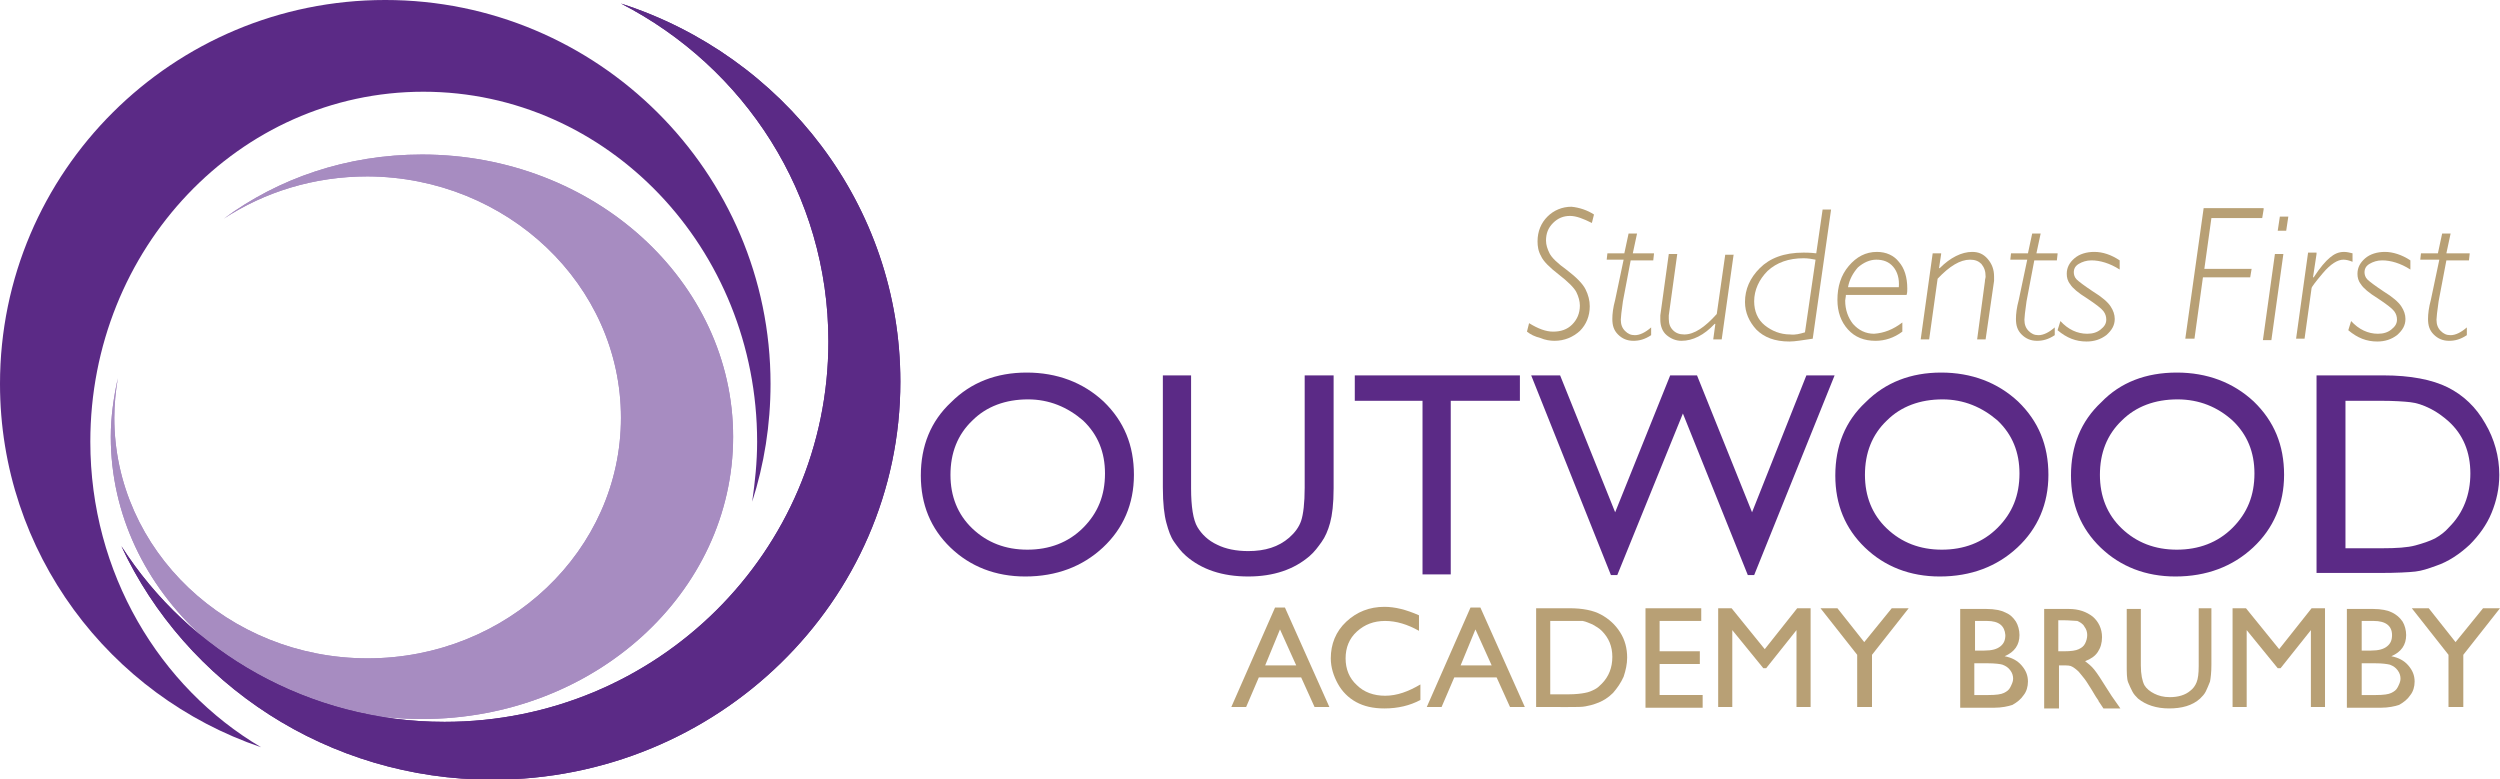 <?xml version="1.0" encoding="utf-8"?>
<!-- Generator: Adobe Illustrator 24.1.0, SVG Export Plug-In . SVG Version: 6.00 Build 0)  -->
<svg version="1.1" id="Layer_1" xmlns="http://www.w3.org/2000/svg" xmlns:xlink="http://www.w3.org/1999/xlink" x="0px" y="0px"
	 viewBox="0 0 354.3 110.4" style="enable-background:new 0 0 354.3 110.4;" xml:space="preserve">
<style type="text/css">
	.st0{fill:#5B2A86;}
	.st1{fill:#A78CC1;}
	.st2{fill:#B8A075;}
</style>
<g>
	<path class="st0" d="M12.8,62.6C12.8,35.2,33.9,13,60,13c26.1,0,47.3,22.2,47.3,49.6c0,2.9-0.3,5.7-0.7,8.5
		c1.7-5.3,2.6-10.9,2.6-16.7c0-30-24.5-54.4-54.6-54.4C24.5,0,0,24.3,0,54.4c0,23.9,15.5,44.2,37,51.5
		C22.6,97.4,12.8,81.2,12.8,62.6z"/>
</g>
<g>
	<g>
		<path class="st1" d="M59.8,21.9c-10.7,0-20.4,3.4-28.1,9.1c5.8-3.8,12.8-6,20.4-6C71.9,25.1,88,40.4,88,59.2
			C88,78,71.9,93.3,52.1,93.3c-19.8,0-35.9-15.3-35.9-34.1c0-1.9,0.2-3.8,0.5-5.6c-0.6,2.7-1,5.5-1,8.3c0,22.1,19.8,40,44.1,40
			c24.4,0,44.1-17.9,44.1-40C103.9,39.9,84.2,21.9,59.8,21.9z"/>
	</g>
	<g>
		<path class="st1" d="M59.8,21.9c-10.7,0-20.4,3.4-28.1,9.1c5.8-3.8,12.8-6,20.4-6C71.9,25.1,88,40.4,88,59.2
			C88,78,71.9,93.3,52.1,93.3c-19.8,0-35.9-15.3-35.9-34.1c0-1.9,0.2-3.8,0.5-5.6c-0.6,2.7-1,5.5-1,8.3c0,22.1,19.8,40,44.1,40
			c24.4,0,44.1-17.9,44.1-40C103.9,39.9,84.2,21.9,59.8,21.9z"/>
	</g>
</g>
<g>
	<g>
		<path class="st0" d="M88,0.5c17.5,9,29.4,27,29.4,47.9c0,29.8-24.3,53.9-54.4,53.9c-19.3,0-36.2-9.9-45.8-24.9
			c9.1,19.5,29.2,33.1,52.6,33.1c31.9,0,57.8-25.3,57.8-56.4C127.6,29.1,111,7.9,88,0.5z"/>
	</g>
	<g>
		<path class="st0" d="M88,0.5c17.5,9,29.4,27,29.4,47.9c0,29.8-24.3,53.9-54.4,53.9c-19.3,0-36.2-9.9-45.8-24.9
			c9.1,19.5,29.2,33.1,52.6,33.1c31.9,0,57.8-25.3,57.8-56.4C127.6,29.1,111,7.9,88,0.5z"/>
	</g>
</g>
<g>
	<path class="st2" d="M225.9,30.4l-0.3,1.2c-1.2-0.6-2.2-1-3.1-1c-0.9,0-1.7,0.3-2.4,1c-0.7,0.7-1,1.5-1,2.5c0,0.6,0.2,1.2,0.5,1.8
		c0.3,0.6,1.1,1.4,2.5,2.4c1.3,1,2.2,1.9,2.6,2.7c0.4,0.8,0.6,1.6,0.6,2.4c0,1.4-0.5,2.6-1.4,3.5c-1,0.9-2.2,1.4-3.6,1.4
		c-0.6,0-1.3-0.1-2-0.4c-0.8-0.2-1.4-0.5-1.9-0.9l0.3-1.2c1.3,0.8,2.4,1.2,3.4,1.2c1.1,0,2-0.3,2.7-1c0.7-0.7,1.1-1.6,1.1-2.7
		c0-0.6-0.2-1.3-0.5-1.9c-0.3-0.6-1.2-1.5-2.5-2.5c-1.3-1-2.2-1.9-2.5-2.6c-0.4-0.7-0.5-1.4-0.5-2.1c0-1.4,0.5-2.6,1.4-3.5
		c0.9-0.9,2.1-1.4,3.4-1.4C223.8,29.4,225,29.8,225.9,30.4z"/>
	<path class="st2" d="M234.4,36l-0.1,0.9h-3.2l-1.1,5.8c-0.2,1.4-0.3,2.3-0.3,2.6c0,0.7,0.2,1.2,0.6,1.6c0.4,0.4,0.8,0.6,1.4,0.6
		c0.7,0,1.5-0.4,2.3-1.1v1.1c-0.9,0.6-1.7,0.8-2.5,0.8c-0.9,0-1.6-0.3-2.2-0.9c-0.6-0.6-0.8-1.3-0.8-2.2c0-0.7,0.1-1.6,0.4-2.7
		l1.2-5.7h-2.4l0.1-0.9h2.4l0.6-2.8h1.2l-0.6,2.8H234.4z"/>
	<path class="st2" d="M245.7,36L244,48.1h-1.2l0.3-2.2l-0.1,0c-1.5,1.6-3.1,2.4-4.7,2.4c-0.8,0-1.5-0.3-2.1-0.8
		c-0.6-0.5-0.9-1.3-0.9-2.2c0-0.2,0-0.4,0-0.6l1.2-8.7h1.2l-1.2,8.7c0,0.2,0,0.3,0,0.5c0,0.7,0.2,1.2,0.6,1.6
		c0.4,0.4,0.9,0.6,1.6,0.6c1.4,0,2.9-1,4.6-2.9l1.2-8.4H245.7z"/>
	<path class="st2" d="M259.5,29.7L256.9,48c-1.4,0.2-2.5,0.4-3.3,0.4c-2.1,0-3.6-0.6-4.7-1.7c-1-1.1-1.6-2.4-1.6-3.9
		c0-1.8,0.7-3.4,2.1-4.8s3.4-2.2,6.2-2.2c0.3,0,0.9,0,1.8,0.1l0.9-6.2H259.5z M255.8,47.1l1.5-10.3c-0.5-0.1-1.1-0.2-1.7-0.2
		c-2.1,0-3.8,0.6-5.1,1.8c-1.2,1.2-1.9,2.7-1.9,4.3c0,1.4,0.5,2.6,1.5,3.4s2.2,1.3,3.6,1.3C254.4,47.5,255.1,47.3,255.8,47.1z"/>
	<path class="st2" d="M269.6,45.7V47c-1.2,0.9-2.5,1.3-3.8,1.3c-1.6,0-2.9-0.5-3.9-1.6c-1-1.1-1.5-2.5-1.5-4.2
		c0-1.9,0.5-3.5,1.6-4.8c1.1-1.3,2.4-2,4-2c1.3,0,2.4,0.5,3.1,1.4c0.8,0.9,1.2,2.2,1.2,3.8c0,0.3,0,0.6-0.1,0.9h-8.6
		c0,0.3-0.1,0.6-0.1,0.8c0,1.3,0.4,2.4,1.1,3.3c0.8,0.9,1.8,1.4,3,1.4C267,47.2,268.3,46.7,269.6,45.7z M261.9,40.7h7.2
		c0.1-1.2-0.2-2.2-0.8-2.9c-0.6-0.7-1.4-1-2.4-1c-0.9,0-1.8,0.4-2.6,1.1C262.6,38.7,262.1,39.6,261.9,40.7z"/>
	<path class="st2" d="M275.1,36l-0.3,2l0.1,0c1.5-1.5,3.1-2.3,4.6-2.3c0.9,0,1.6,0.3,2.2,1c0.6,0.7,0.9,1.5,0.9,2.5
		c0,0.2,0,0.4,0,0.6l-1.2,8.3h-1.2l1.1-8.2c0-0.3,0.1-0.5,0.1-0.7c0-0.8-0.2-1.3-0.6-1.8c-0.4-0.4-0.9-0.6-1.6-0.6
		c-1.4,0-2.9,0.9-4.6,2.7l-1.2,8.6h-1.2l1.7-12.2H275.1z"/>
	<path class="st2" d="M291.6,36l-0.1,0.9h-3.2l-1.1,5.8c-0.2,1.4-0.3,2.3-0.3,2.6c0,0.7,0.2,1.2,0.6,1.6c0.4,0.4,0.8,0.6,1.4,0.6
		c0.7,0,1.5-0.4,2.3-1.1v1.1c-0.9,0.6-1.7,0.8-2.5,0.8c-0.9,0-1.6-0.3-2.2-0.9c-0.6-0.6-0.8-1.3-0.8-2.2c0-0.7,0.1-1.6,0.4-2.7
		l1.2-5.7h-2.4l0.1-0.9h2.4l0.6-2.8h1.2l-0.6,2.8H291.6z"/>
	<path class="st2" d="M300.4,36.9v1.3c-1.4-0.9-2.8-1.3-4-1.3c-0.7,0-1.3,0.2-1.8,0.5c-0.5,0.3-0.7,0.7-0.7,1.2c0,0.3,0.1,0.7,0.4,1
		c0.3,0.3,1.1,0.9,2.3,1.7c1.3,0.8,2.1,1.5,2.5,2.1c0.4,0.6,0.6,1.2,0.6,1.8c0,0.9-0.4,1.6-1.2,2.3c-0.8,0.6-1.7,0.9-2.8,0.9
		c-1.5,0-2.8-0.5-4.1-1.6l0.4-1.3c1.1,1.2,2.4,1.8,3.8,1.8c0.8,0,1.4-0.2,1.9-0.6c0.5-0.4,0.8-0.8,0.8-1.4c0-0.4-0.1-0.8-0.4-1.2
		c-0.3-0.4-1.1-1-2.3-1.8c-1.3-0.8-2.1-1.5-2.4-2c-0.4-0.5-0.5-1-0.5-1.5c0-0.9,0.4-1.6,1.1-2.2c0.7-0.6,1.7-0.9,2.8-0.9
		C298,35.7,299.2,36.1,300.4,36.9z"/>
	<path class="st2" d="M320.8,29.7l-0.2,1.2h-7.2l-1,7.2h6.7l-0.2,1.2h-6.7l-1.2,8.7h-1.3l2.6-18.5H320.8z"/>
	<path class="st2" d="M323.6,36l-1.7,12.2h-1.2l1.7-12.2H323.6z M324.3,30.7l-0.3,2h-1.2l0.3-2H324.3z"/>
	<path class="st2" d="M328.3,36l-0.5,3.3l0.1,0c0.9-1.4,1.7-2.3,2.3-2.8c0.6-0.5,1.2-0.8,2-0.8c0.4,0,0.8,0.1,1.2,0.2v1.2
		c-0.5-0.2-0.9-0.3-1.3-0.3c-0.8,0-1.8,0.6-2.9,1.9c-1.1,1.3-1.6,2-1.6,2.1l-1,7.2h-1.2l1.7-12.2H328.3z"/>
	<path class="st2" d="M341.6,36.9v1.3c-1.4-0.9-2.8-1.3-4-1.3c-0.7,0-1.3,0.2-1.8,0.5c-0.5,0.3-0.7,0.7-0.7,1.2c0,0.3,0.1,0.7,0.4,1
		c0.3,0.3,1.1,0.9,2.3,1.7c1.3,0.8,2.1,1.5,2.5,2.1c0.4,0.6,0.6,1.2,0.6,1.8c0,0.9-0.4,1.6-1.2,2.3c-0.8,0.6-1.7,0.9-2.8,0.9
		c-1.5,0-2.8-0.5-4.1-1.6l0.4-1.3c1.1,1.2,2.4,1.8,3.8,1.8c0.8,0,1.4-0.2,1.9-0.6c0.5-0.4,0.8-0.8,0.8-1.4c0-0.4-0.1-0.8-0.4-1.2
		c-0.3-0.4-1.1-1-2.3-1.8c-1.3-0.8-2.1-1.5-2.4-2c-0.4-0.5-0.5-1-0.5-1.5c0-0.9,0.4-1.6,1.1-2.2c0.7-0.6,1.7-0.9,2.8-0.9
		C339.1,35.7,340.4,36.1,341.6,36.9z"/>
	<path class="st2" d="M350,36l-0.1,0.9h-3.2l-1.1,5.8c-0.2,1.4-0.3,2.3-0.3,2.6c0,0.7,0.2,1.2,0.6,1.6c0.4,0.4,0.8,0.6,1.4,0.6
		c0.7,0,1.5-0.4,2.3-1.1v1.1c-0.9,0.6-1.7,0.8-2.5,0.8c-0.9,0-1.6-0.3-2.2-0.9c-0.6-0.6-0.8-1.3-0.8-2.2c0-0.7,0.1-1.6,0.4-2.7
		l1.2-5.7H343l0.1-0.9h2.4l0.6-2.8h1.2l-0.6,2.8H350z"/>
</g>
<g>
	<path class="st2" d="M180.7,86.1h1.4l6.3,14.1h-2.1l-1.9-4.2h-6l-1.8,4.2h-2.1L180.7,86.1z M183.7,94.3l-2.3-5.1l-2.1,5.1H183.7z"
		/>
	<path class="st2" d="M201.3,97v2.2c-1.5,0.8-3.2,1.2-5.1,1.2c-1.6,0-2.9-0.3-4-0.9c-1.1-0.6-2-1.5-2.6-2.6c-0.6-1.1-1-2.3-1-3.6
		c0-2,0.7-3.8,2.2-5.2c1.5-1.4,3.3-2.1,5.4-2.1c1.5,0,3.1,0.4,4.9,1.2v2.2c-1.6-0.9-3.2-1.4-4.8-1.4c-1.6,0-2.9,0.5-4,1.5
		c-1.1,1-1.6,2.3-1.6,3.8c0,1.5,0.5,2.8,1.6,3.8c1,1,2.4,1.5,4,1.5C198,98.6,199.6,98,201.3,97z"/>
	<path class="st2" d="M208.4,86.1h1.4l6.3,14.1h-2.1l-1.9-4.2h-6l-1.8,4.2h-2.1L208.4,86.1z M211.4,94.3l-2.3-5.1l-2.1,5.1H211.4z"
		/>
	<path class="st2" d="M217.7,100.2v-14h4.7c1.9,0,3.4,0.3,4.5,0.9c1.1,0.6,2,1.4,2.7,2.5c0.7,1.1,1,2.3,1,3.6c0,0.9-0.2,1.8-0.5,2.7
		c-0.4,0.9-0.9,1.6-1.5,2.3c-0.7,0.7-1.5,1.2-2.4,1.5c-0.5,0.2-1,0.3-1.5,0.4c-0.4,0.1-1.3,0.1-2.5,0.1H217.7z M222.2,88h-2.5v10.4
		h2.6c1,0,1.8-0.1,2.3-0.2c0.6-0.1,1-0.3,1.4-0.5c0.4-0.2,0.7-0.5,1-0.8c1-1,1.5-2.3,1.5-3.8c0-1.5-0.5-2.7-1.5-3.7
		c-0.4-0.4-0.8-0.6-1.3-0.9c-0.5-0.2-0.9-0.4-1.4-0.5C223.9,88,223.2,88,222.2,88z"/>
	<path class="st2" d="M233.1,86.2h8V88h-5.9v4.3h5.7v1.8h-5.7v4.4h6.1v1.8h-8.1V86.2z"/>
	<path class="st2" d="M254.7,86.2h1.9v14h-2V89.3l-4.3,5.4h-0.4l-4.4-5.4v10.9h-2v-14h1.9l4.7,5.8L254.7,86.2z"/>
	<path class="st2" d="M268.1,86.2h2.4l-5.2,6.6v7.4h-2.1v-7.4l-5.2-6.6h2.4l3.8,4.8L268.1,86.2z"/>
	<path class="st2" d="M282.6,100.3h-4.8v-14h3.7c1.2,0,2.1,0.2,2.7,0.5c0.7,0.3,1.1,0.7,1.5,1.3c0.3,0.5,0.5,1.2,0.5,1.9
		c0,1.4-0.7,2.4-2.1,3c1,0.2,1.8,0.6,2.4,1.3c0.6,0.7,0.9,1.4,0.9,2.3c0,0.7-0.2,1.4-0.6,1.9c-0.4,0.6-0.9,1-1.6,1.4
		C284.6,100.1,283.7,100.3,282.6,100.3z M281.6,88h-1.7v4.2h1.3c1.1,0,1.8-0.2,2.3-0.6c0.5-0.4,0.7-0.9,0.7-1.6
		C284.1,88.7,283.3,88,281.6,88z M281.7,94h-1.9v4.5h2c1.1,0,1.8-0.1,2.2-0.3c0.4-0.2,0.7-0.4,0.9-0.8c0.2-0.4,0.4-0.8,0.4-1.2
		c0-0.4-0.1-0.8-0.4-1.2c-0.3-0.4-0.6-0.6-1.1-0.8C283.5,94.1,282.7,94,281.7,94z"/>
	<path class="st2" d="M289.7,100.3v-14h3.5c1.4,0,2.5,0.4,3.4,1.1c0.8,0.7,1.3,1.7,1.3,2.9c0,0.8-0.2,1.5-0.6,2.1
		c-0.4,0.6-1,1-1.8,1.3c0.4,0.3,0.9,0.7,1.3,1.2c0.4,0.5,1,1.4,1.8,2.7c0.5,0.8,0.9,1.4,1.2,1.8l0.7,1h-2.4l-0.6-0.9
		c0,0-0.1-0.1-0.1-0.2l-0.4-0.6l-0.6-1l-0.7-1.1c-0.4-0.6-0.8-1-1.1-1.4c-0.3-0.3-0.7-0.6-0.9-0.7c-0.3-0.2-0.7-0.2-1.4-0.2h-0.5
		v6.1H289.7z M292.3,87.9h-0.6v4.4h0.8c1,0,1.7-0.1,2.1-0.3c0.4-0.2,0.7-0.4,0.9-0.8c0.2-0.4,0.3-0.8,0.3-1.2c0-0.4-0.1-0.8-0.4-1.2
		c-0.2-0.4-0.6-0.6-1-0.8C294,88,293.3,87.9,292.3,87.9z"/>
	<path class="st2" d="M311.4,86.2h2v8c0,1.1-0.1,1.9-0.2,2.4c-0.2,0.5-0.4,1-0.6,1.4c-0.2,0.4-0.5,0.7-0.8,1c-1.1,1-2.6,1.4-4.4,1.4
		c-1.8,0-3.3-0.5-4.4-1.4c-0.3-0.3-0.6-0.6-0.8-1c-0.2-0.4-0.4-0.8-0.6-1.3c-0.2-0.5-0.2-1.4-0.2-2.5v-7.9h2v8
		c0,1.3,0.2,2.2,0.5,2.8c0.3,0.5,0.8,0.9,1.4,1.2c0.6,0.3,1.3,0.5,2.2,0.5c1.2,0,2.2-0.3,2.9-0.9c0.4-0.3,0.7-0.7,0.9-1.2
		c0.2-0.5,0.3-1.2,0.3-2.3V86.2z"/>
	<path class="st2" d="M327.6,86.2h1.9v14h-2V89.3l-4.3,5.4h-0.4l-4.4-5.4v10.9h-2v-14h1.9L323,92L327.6,86.2z"/>
	<path class="st2" d="M337.4,100.3h-4.8v-14h3.7c1.2,0,2.1,0.2,2.7,0.5c0.6,0.3,1.1,0.7,1.5,1.3c0.3,0.5,0.5,1.2,0.5,1.9
		c0,1.4-0.7,2.4-2.1,3c1,0.2,1.8,0.6,2.4,1.3c0.6,0.7,0.9,1.4,0.9,2.3c0,0.7-0.2,1.4-0.6,1.9c-0.4,0.6-0.9,1-1.6,1.4
		C339.4,100.1,338.5,100.3,337.4,100.3z M336.4,88h-1.7v4.2h1.3c1.1,0,1.8-0.2,2.3-0.6c0.5-0.4,0.7-0.9,0.7-1.6
		C339,88.7,338.1,88,336.4,88z M336.6,94h-1.9v4.5h2c1.1,0,1.8-0.1,2.2-0.3c0.4-0.2,0.7-0.4,0.9-0.8c0.2-0.4,0.4-0.8,0.4-1.2
		c0-0.4-0.1-0.8-0.4-1.2c-0.3-0.4-0.6-0.6-1.1-0.8C338.3,94.1,337.6,94,336.6,94z"/>
	<path class="st2" d="M351.9,86.2h2.4l-5.2,6.6v7.4h-2.1v-7.4l-5.2-6.6h2.4l3.8,4.8L351.9,86.2z"/>
</g>
<g>
	<path class="st0" d="M145.5,52.8c4.3,0,8,1.4,10.9,4.1c2.9,2.8,4.3,6.2,4.3,10.4c0,4.1-1.5,7.6-4.4,10.3c-2.9,2.7-6.6,4.1-11,4.1
		c-4.2,0-7.8-1.4-10.6-4.1c-2.8-2.7-4.2-6.1-4.2-10.2c0-4.2,1.4-7.7,4.3-10.4C137.6,54.2,141.2,52.8,145.5,52.8z M145.7,56.6
		c-3.2,0-5.9,1-7.9,3c-2.1,2-3.1,4.6-3.1,7.7c0,3,1,5.6,3.1,7.6c2.1,2,4.7,3,7.8,3c3.1,0,5.8-1,7.9-3.1c2.1-2.1,3.1-4.6,3.1-7.7
		c0-3-1-5.5-3.1-7.5C151.3,57.7,148.7,56.6,145.7,56.6z"/>
	<path class="st0" d="M185,53.2h4v16c0,2.2-0.2,3.8-0.5,4.9c-0.3,1.1-0.7,2-1.2,2.7c-0.5,0.7-1,1.4-1.7,2c-2.2,1.9-5.1,2.9-8.7,2.9
		c-3.7,0-6.6-1-8.8-2.9c-0.7-0.6-1.2-1.3-1.7-2c-0.5-0.7-0.8-1.6-1.1-2.7c-0.3-1.1-0.5-2.7-0.5-5V53.2h4v16c0,2.6,0.3,4.5,0.9,5.5
		c0.6,1,1.5,1.9,2.8,2.5c1.2,0.6,2.7,0.9,4.4,0.9c2.4,0,4.3-0.6,5.8-1.9c0.8-0.7,1.4-1.5,1.7-2.4c0.3-0.9,0.5-2.5,0.5-4.7V53.2z"/>
	<path class="st0" d="M191.9,53.2h23.5v3.6h-9.8v24.6h-4V56.8h-9.6V53.2z"/>
	<path class="st0" d="M256,53.2h4l-11.4,28.3h-0.9l-9.2-22.9l-9.3,22.9h-0.9l-11.3-28.3h4.1l7.8,19.4l7.8-19.4h3.8l7.8,19.4
		L256,53.2z"/>
	<path class="st0" d="M275.1,52.8c4.3,0,8,1.4,10.9,4.1c2.9,2.8,4.3,6.2,4.3,10.4c0,4.1-1.5,7.6-4.4,10.3c-2.9,2.7-6.6,4.1-11,4.1
		c-4.2,0-7.8-1.4-10.6-4.1c-2.8-2.7-4.2-6.1-4.2-10.2c0-4.2,1.4-7.7,4.3-10.4C267.2,54.2,270.8,52.8,275.1,52.8z M275.3,56.6
		c-3.2,0-5.9,1-7.9,3c-2.1,2-3.1,4.6-3.1,7.7c0,3,1,5.6,3.1,7.6c2.1,2,4.7,3,7.8,3c3.1,0,5.8-1,7.9-3.1c2.1-2.1,3.1-4.6,3.1-7.7
		c0-3-1-5.5-3.1-7.5C280.9,57.7,278.3,56.6,275.3,56.6z"/>
	<path class="st0" d="M308.5,52.8c4.3,0,8,1.4,10.9,4.1c2.9,2.8,4.3,6.2,4.3,10.4c0,4.1-1.5,7.6-4.4,10.3c-2.9,2.7-6.6,4.1-11,4.1
		c-4.2,0-7.8-1.4-10.6-4.1c-2.8-2.7-4.2-6.1-4.2-10.2c0-4.2,1.4-7.7,4.3-10.4C300.5,54.2,304.1,52.8,308.5,52.8z M308.6,56.6
		c-3.2,0-5.9,1-7.9,3c-2.1,2-3.1,4.6-3.1,7.7c0,3,1,5.6,3.1,7.6c2.1,2,4.7,3,7.8,3c3.1,0,5.8-1,7.9-3.1c2.1-2.1,3.1-4.6,3.1-7.7
		c0-3-1-5.5-3.1-7.5C314.3,57.7,311.7,56.6,308.6,56.6z"/>
	<path class="st0" d="M328.3,81.3V53.2h9.5c3.8,0,6.9,0.6,9.1,1.7c2.2,1.1,4,2.8,5.3,5.1c1.3,2.2,2,4.7,2,7.3c0,1.9-0.4,3.7-1.1,5.4
		c-0.7,1.7-1.8,3.2-3.1,4.5c-1.4,1.3-3,2.4-4.8,3c-1.1,0.4-2,0.7-2.9,0.8c-0.9,0.1-2.6,0.2-5.1,0.2H328.3z M337.4,56.8h-5v20.9h5.2
		c2,0,3.6-0.1,4.7-0.4c1.1-0.3,2-0.6,2.8-1c0.7-0.4,1.4-0.9,2-1.6c2-2,3-4.6,3-7.6c0-3-1-5.5-3.1-7.4c-0.8-0.7-1.6-1.3-2.6-1.8
		c-1-0.5-1.9-0.8-2.8-0.9C340.7,56.9,339.3,56.8,337.4,56.8z"/>
</g>
</svg>
